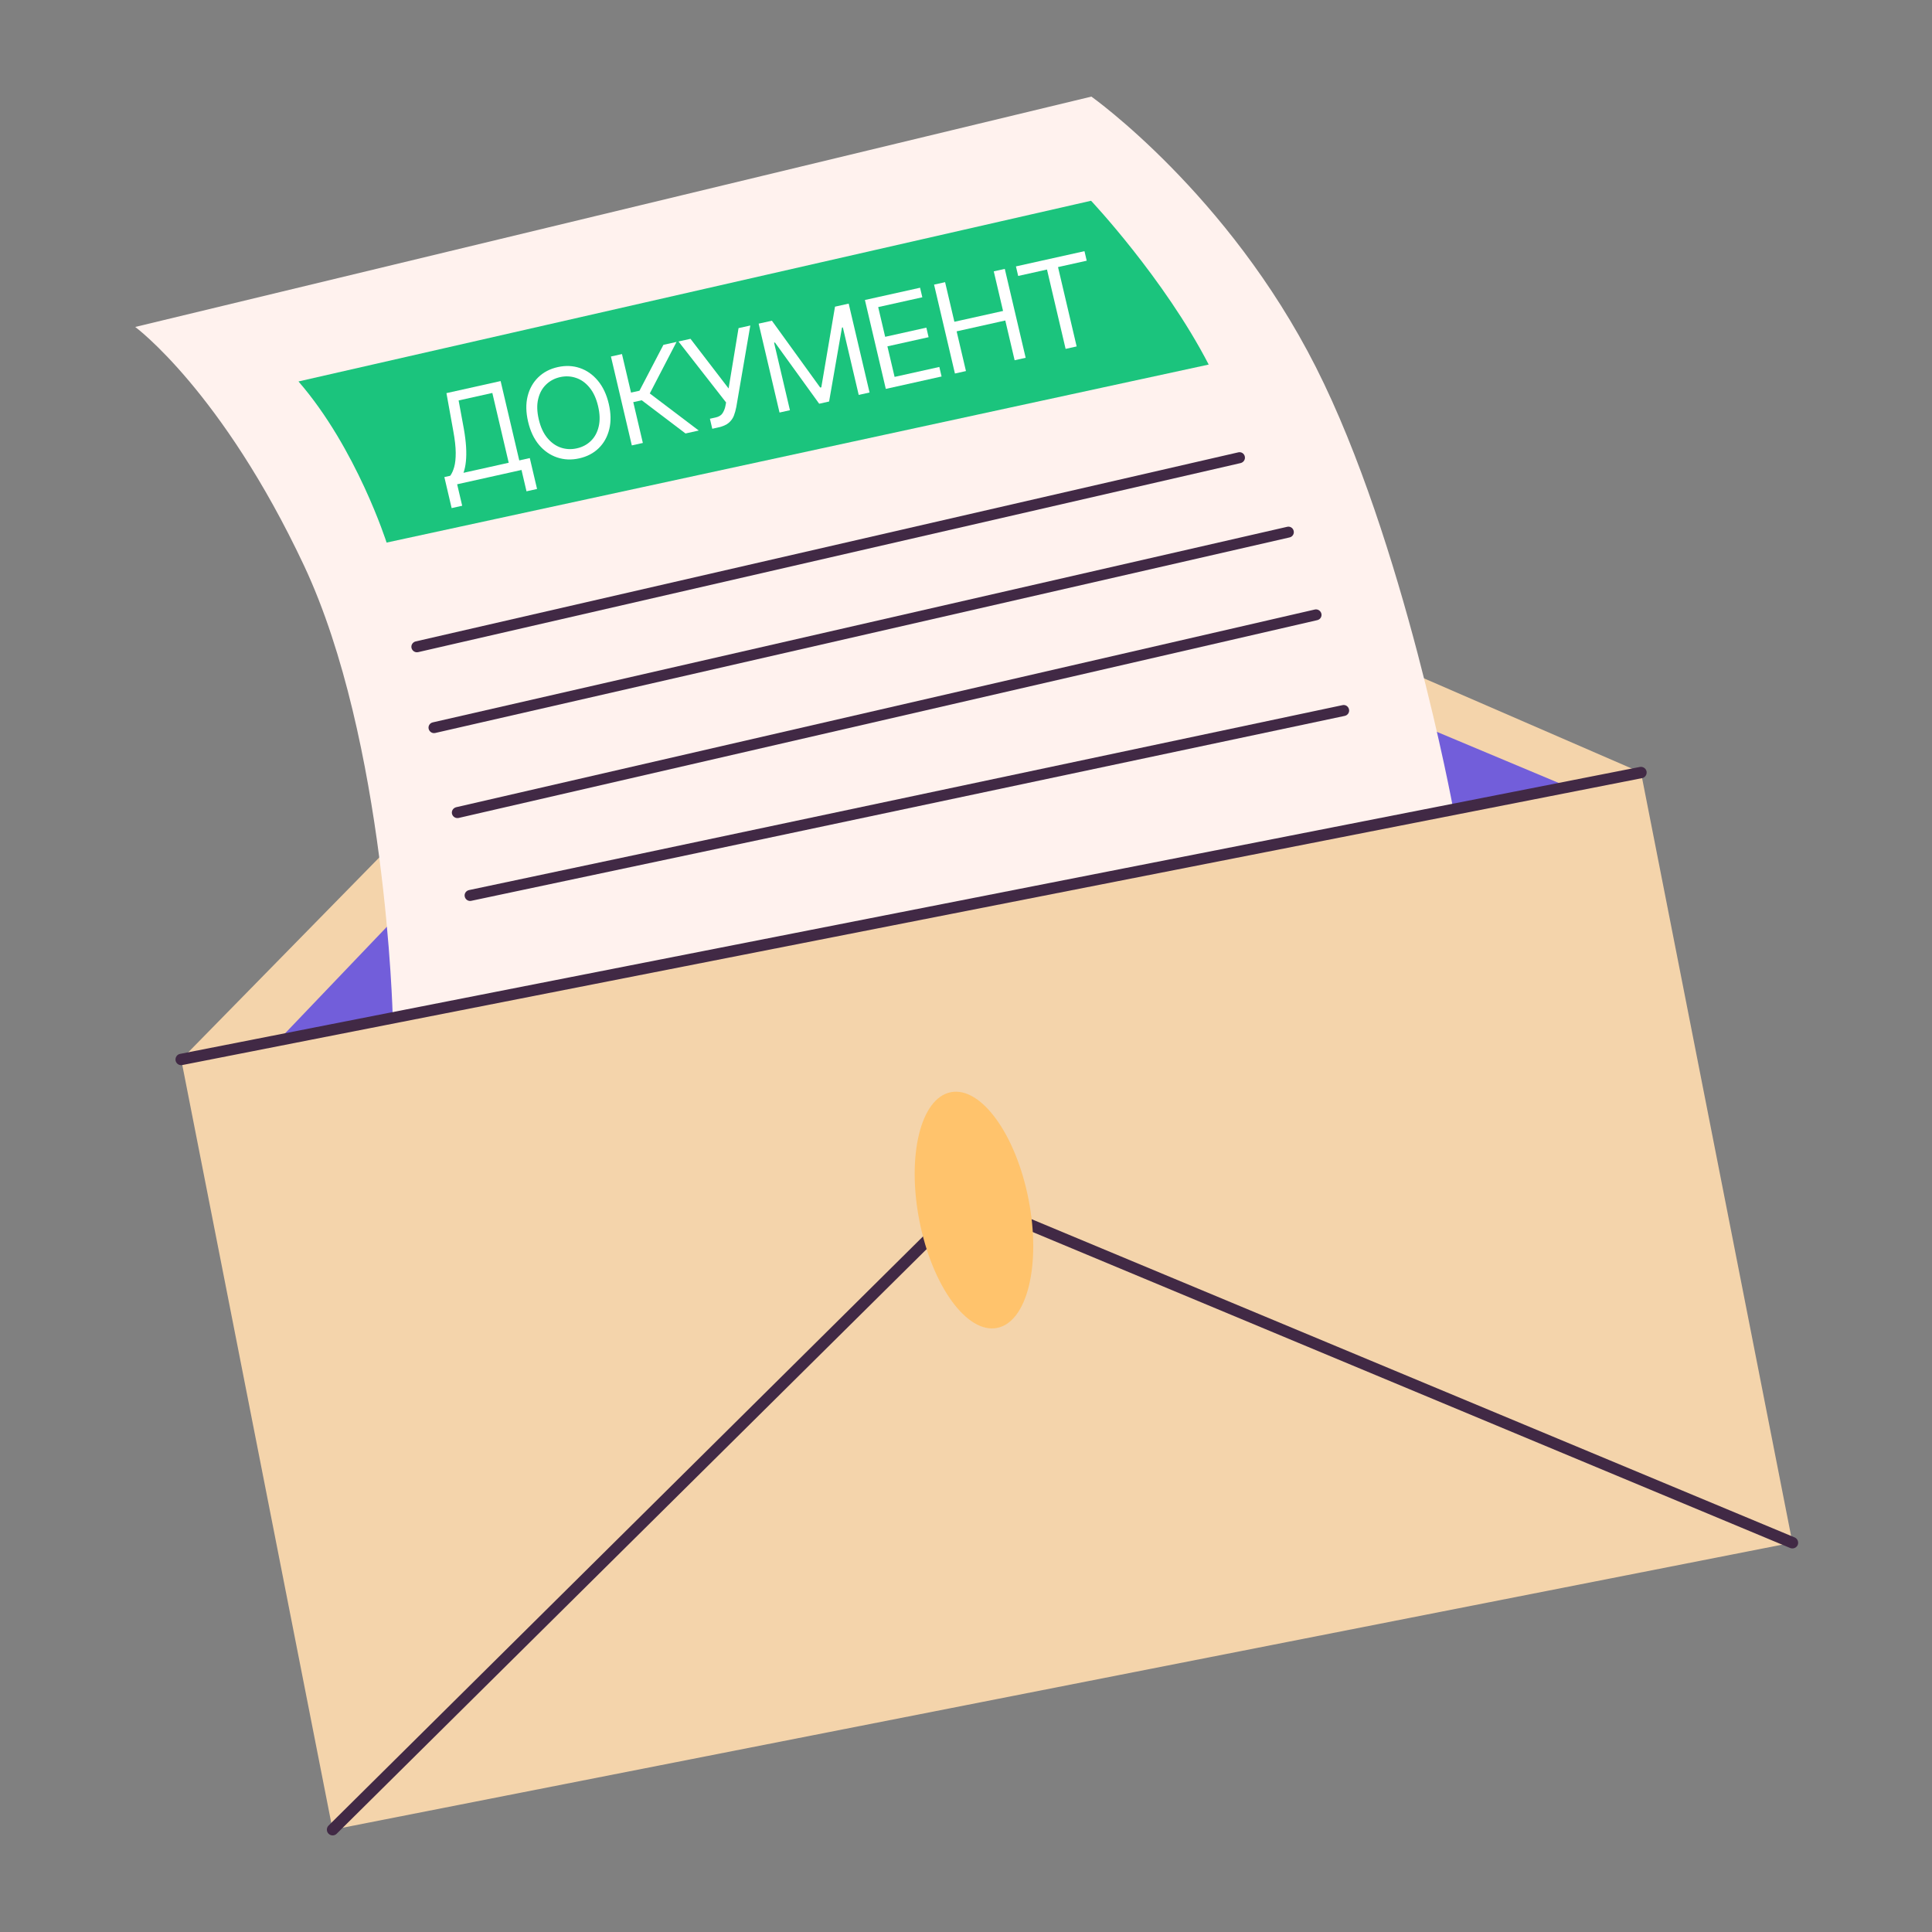 <?xml version="1.0" encoding="UTF-8"?> <svg xmlns="http://www.w3.org/2000/svg" width="100" height="100" viewBox="0 0 100 100" fill="none"><rect x="0" y="0" width="100" height="100" fill="#808080" stroke="none"/> <g clip-path="url(#clip0_219_47)"> <path d="M42.149 21.414L9.379 54.839L17.216 94.705L92.775 79.847L84.938 39.987L42.149 21.414Z" fill="#F4D4AB"></path> <path d="M14.645 53.601L42.449 24.494L80.834 40.59L14.645 53.601Z" fill="#725EDA"></path> <path d="M6.999 16.923L56.49 5C56.49 5 63.563 10.012 68.112 19.006C72.661 28.001 75.214 41.845 75.214 41.845L20.328 52.633C20.328 52.633 19.987 38.332 15.739 29.28C11.485 20.233 6.999 16.923 6.999 16.923Z" fill="#FFF2EE"></path> <path d="M15.449 19.744L56.473 10.391C56.473 10.391 60.252 14.402 62.562 18.87L20.01 28.084C20.01 28.084 18.459 23.211 15.449 19.744Z" fill="#1BC47D"></path> <path d="M21.578 33.761C21.451 33.761 21.335 33.674 21.3 33.541C21.265 33.391 21.358 33.24 21.514 33.2L64.095 23.413C64.246 23.378 64.396 23.47 64.431 23.627C64.466 23.777 64.373 23.928 64.217 23.968L21.642 33.755C21.642 33.755 21.601 33.761 21.578 33.761Z" fill="#412945"></path> <path d="M22.465 37.946C22.337 37.946 22.222 37.859 22.187 37.726C22.152 37.575 22.245 37.425 22.401 37.39L66.626 27.267C66.776 27.232 66.927 27.325 66.961 27.481C66.996 27.632 66.903 27.782 66.747 27.817L22.523 37.94C22.523 37.94 22.482 37.946 22.459 37.946H22.465Z" fill="#412945"></path> <path d="M23.673 42.343C23.546 42.343 23.43 42.257 23.395 42.123C23.36 41.973 23.453 41.823 23.609 41.782L68.053 31.549C68.204 31.515 68.355 31.607 68.395 31.763C68.43 31.914 68.337 32.064 68.181 32.099L23.736 42.338C23.736 42.338 23.696 42.343 23.673 42.343Z" fill="#412945"></path> <path d="M24.333 46.633C24.2 46.633 24.084 46.54 24.055 46.407C24.02 46.256 24.119 46.106 24.275 46.071L69.489 36.498C69.645 36.464 69.79 36.562 69.825 36.718C69.859 36.869 69.761 37.019 69.605 37.054L24.39 46.627C24.39 46.627 24.35 46.633 24.333 46.633Z" fill="#412945"></path> <path d="M17.214 95C17.139 95 17.064 94.971 17.006 94.913C16.89 94.798 16.89 94.607 17.006 94.491L49.932 61.859C50.019 61.773 50.147 61.749 50.257 61.796L92.889 79.576C93.04 79.64 93.109 79.813 93.051 79.964C92.988 80.114 92.814 80.184 92.664 80.126L50.216 62.421L17.428 94.913C17.37 94.971 17.295 95 17.22 95H17.214Z" fill="#412945"></path> <path d="M9.377 55.133C9.238 55.133 9.117 55.035 9.088 54.896C9.059 54.734 9.163 54.578 9.319 54.549L84.879 39.697C85.041 39.668 85.197 39.773 85.226 39.929C85.255 40.091 85.151 40.247 84.995 40.276L9.435 55.127C9.435 55.127 9.395 55.133 9.377 55.133Z" fill="#412945"></path> <path d="M53.237 62.077C53.896 65.446 53.173 68.426 51.61 68.733C50.048 69.04 48.248 66.557 47.588 63.188C46.928 59.82 47.651 56.839 49.214 56.532C50.777 56.226 52.577 58.709 53.237 62.077Z" fill="#FFC36C"></path> <path d="M23.377 26.299L23 24.693L23.305 24.625C23.389 24.509 23.457 24.357 23.511 24.167C23.564 23.975 23.589 23.729 23.588 23.428C23.586 23.128 23.544 22.755 23.462 22.309L23.108 20.348L25.912 19.724L26.877 23.831L27.422 23.709L27.798 25.309L27.252 25.43L26.993 24.325L23.662 25.066L23.923 26.178L23.377 26.299ZM23.99 24.473L26.331 23.952L25.483 20.339L23.738 20.727L24.007 22.188C24.067 22.528 24.106 22.84 24.124 23.124C24.141 23.406 24.138 23.659 24.115 23.883C24.092 24.107 24.05 24.304 23.99 24.473Z" fill="white"></path> <path d="M29.98 23.725C29.578 23.815 29.197 23.799 28.837 23.677C28.477 23.556 28.164 23.34 27.9 23.028C27.637 22.714 27.449 22.315 27.335 21.831C27.221 21.345 27.212 20.905 27.309 20.511C27.407 20.117 27.592 19.789 27.862 19.527C28.132 19.265 28.468 19.09 28.87 19.001C29.274 18.911 29.655 18.927 30.013 19.049C30.371 19.17 30.681 19.388 30.944 19.702C31.207 20.017 31.396 20.416 31.51 20.902C31.623 21.386 31.632 21.825 31.535 22.219C31.438 22.611 31.256 22.938 30.988 23.199C30.72 23.46 30.384 23.635 29.98 23.725ZM29.858 23.206C30.143 23.143 30.385 23.015 30.582 22.824C30.782 22.63 30.917 22.382 30.988 22.078C31.061 21.773 31.051 21.422 30.958 21.025C30.864 20.626 30.716 20.304 30.515 20.061C30.314 19.815 30.081 19.648 29.816 19.56C29.552 19.47 29.277 19.456 28.992 19.519C28.706 19.583 28.464 19.712 28.265 19.905C28.065 20.097 27.929 20.346 27.856 20.653C27.783 20.957 27.793 21.309 27.887 21.708C27.98 22.106 28.128 22.426 28.33 22.669C28.531 22.912 28.765 23.079 29.031 23.169C29.297 23.258 29.572 23.27 29.858 23.206Z" fill="white"></path> <path d="M35.482 22.436L33.216 20.718L32.778 20.815L33.274 22.927L32.703 23.054L31.622 18.453L32.193 18.326L32.662 20.321L33.099 20.224L34.338 17.849L35.017 17.698L33.633 20.365L36.167 22.284L35.482 22.436Z" fill="white"></path> <path d="M36.867 22.193L36.745 21.674L37.043 21.608C37.214 21.57 37.334 21.494 37.404 21.381C37.474 21.266 37.522 21.146 37.546 21.021L37.582 20.831L35.118 17.675L35.74 17.537L37.712 20.107L38.227 16.984L38.836 16.848L38.111 21.065C38.081 21.223 38.039 21.373 37.986 21.515C37.932 21.655 37.843 21.779 37.719 21.886C37.595 21.992 37.412 22.072 37.171 22.125L36.867 22.193Z" fill="white"></path> <path d="M39.268 16.752L39.953 16.6L42.454 20.059L42.511 20.047L43.22 15.873L43.928 15.715L45.008 20.316L44.447 20.441L43.626 16.946L43.581 16.956L42.914 20.782L42.401 20.897L40.111 17.728L40.066 17.738L40.887 21.233L40.348 21.353L39.268 16.752Z" fill="white"></path> <path d="M45.849 20.129L44.768 15.528L47.623 14.893L47.739 15.387L45.455 15.895L45.816 17.433L47.948 16.959L48.064 17.453L45.932 17.927L46.304 19.508L48.62 18.993L48.736 19.487L45.849 20.129Z" fill="white"></path> <path d="M49.427 19.333L48.347 14.732L48.918 14.605L49.399 16.655L51.918 16.095L51.437 14.045L52.008 13.918L53.088 18.519L52.517 18.646L52.034 16.589L49.515 17.15L49.998 19.206L49.427 19.333Z" fill="white"></path> <path d="M52.701 14.283L52.585 13.789L56.132 13L56.248 13.494L54.763 13.824L55.727 17.931L55.156 18.058L54.192 13.951L52.701 14.283Z" fill="white"></path> </g> <defs> <clipPath id="clip0_219_47"> <rect width="86.076" height="90" fill="white" transform="translate(7 5)"></rect> </clipPath> </defs> </svg> 